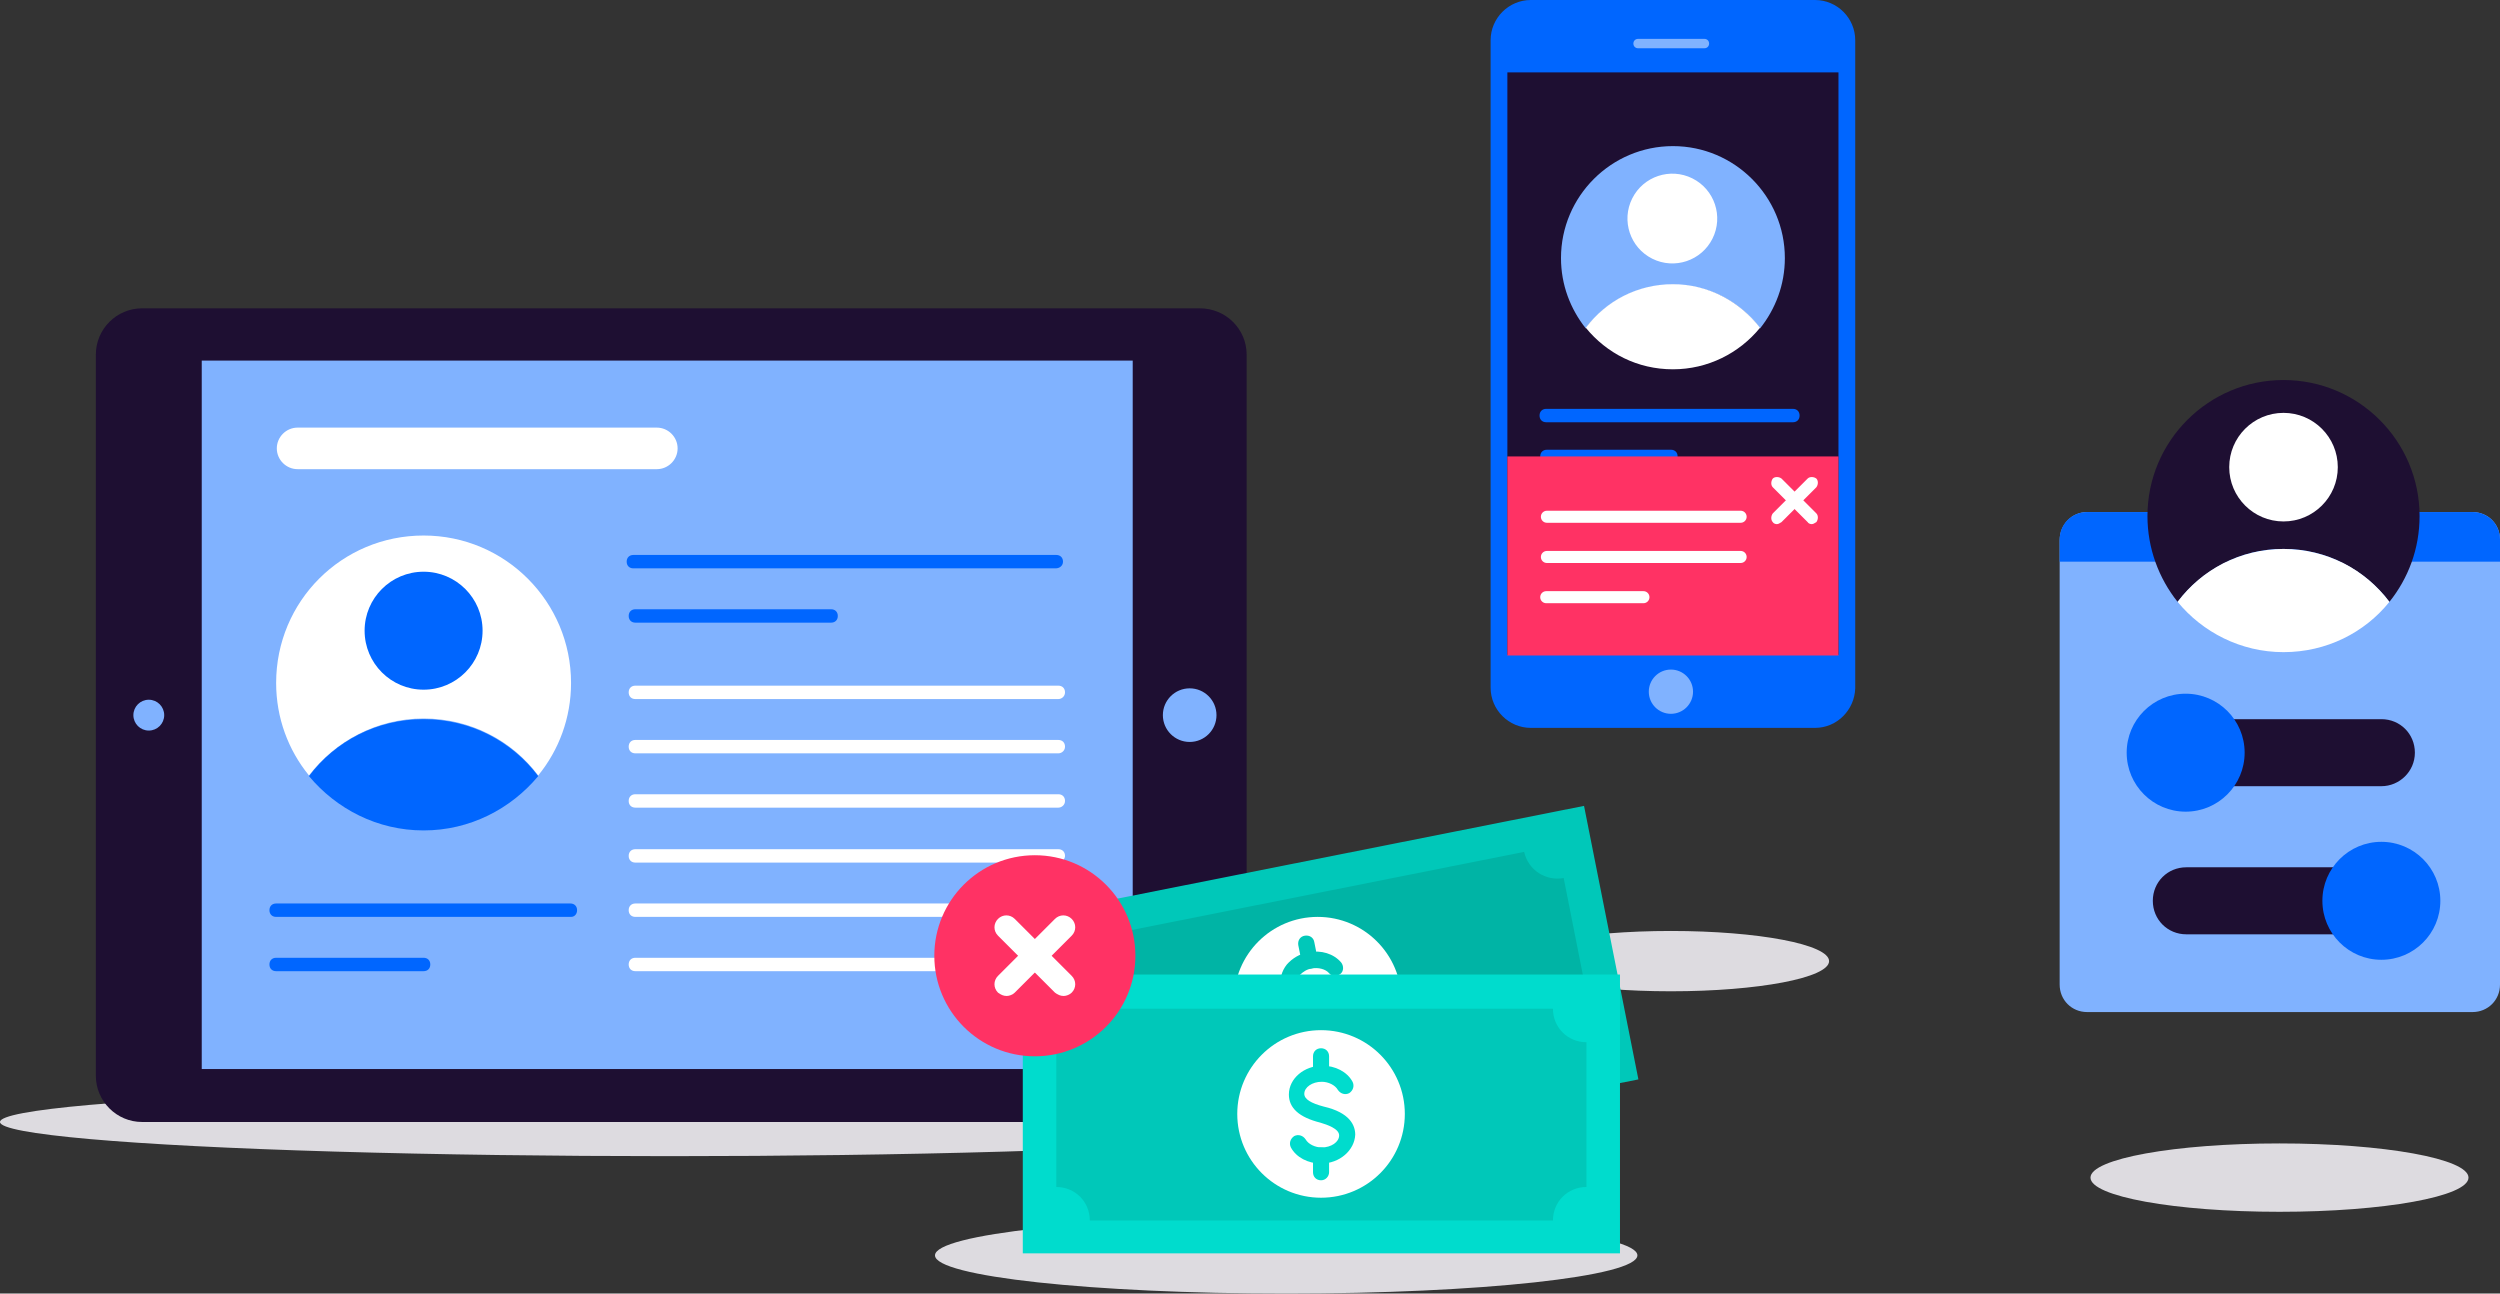 <?xml version="1.0" encoding="utf-8"?>
<!-- Generator: Adobe Illustrator 22.0.1, SVG Export Plug-In . SVG Version: 6.00 Build 0)  -->
<svg version="1.1" id="Layer_1" xmlns="http://www.w3.org/2000/svg" xmlns:xlink="http://www.w3.org/1999/xlink" x="0px" y="0px"
	 viewBox="0 0 373 193" style="enable-background:new 0 0 373 193;" xml:space="preserve">
<rect x="0" y="0" width="373" height="193" fill="#333333" stroke="none"/>
<style type="text/css">
	.st0{fill:#DDDBE0;}
	.st1{fill:#0066FF;}
	.st2{fill:#1E0F32;}
	.st3{fill:#80B2FF;}
	.st4{fill:#FFFFFF;}
	.st5{fill:#00C8B9;}
	.st6{fill:#00B4A5;}
	.st7{fill:#00DCCD;}
	.st8{fill:#FF3264;}
</style>
<g>
	<ellipse class="st0" cx="249.3" cy="143.4" rx="23.6" ry="4.5"/>
</g>
<g>
	<g>
		<path class="st1" d="M270.8,108.6h-42.4c-3.3,0-6-2.7-6-6V6c0-3.3,2.7-6,6-6h42.4c3.3,0,6,2.7,6,6v96.7
			C276.7,105.9,274.1,108.6,270.8,108.6z"/>
	</g>
	<g>
		<rect x="224.9" y="10.8" class="st2" width="49.4" height="86.9"/>
	</g>
	<g>
		<circle class="st3" cx="249.3" cy="103.2" r="3.3"/>
	</g>
	<g>
		<path class="st3" d="M254.3,7.2h-9.9c-0.4,0-0.7-0.3-0.7-0.7c0-0.4,0.3-0.7,0.7-0.7h9.9c0.4,0,0.7,0.3,0.7,0.7
			C255,6.9,254.7,7.2,254.3,7.2z"/>
	</g>
	<g>
		<path class="st1" d="M267.5,63h-36.8c-0.6,0-1-0.4-1-1s0.4-1,1-1h36.8c0.6,0,1,0.4,1,1S268.1,63,267.5,63z"/>
	</g>
	<g>
		<path class="st1" d="M249.3,69.1h-18.5c-0.6,0-1-0.4-1-1s0.4-1,1-1h18.5c0.6,0,1,0.4,1,1S249.8,69.1,249.3,69.1z"/>
	</g>
</g>
<g>
	<ellipse class="st0" cx="99.9" cy="167.4" rx="99.9" ry="5.1"/>
</g>
<g>
	<ellipse class="st0" cx="191.9" cy="187.3" rx="52.4" ry="5.7"/>
</g>
<g>
	<ellipse class="st0" cx="340.1" cy="175.7" rx="28.2" ry="5.1"/>
</g>
<g>
	<g>
		<path class="st2" d="M186,52.9v107.6c0,3.8-3.1,6.9-6.9,6.9H21.2c-3.8,0-6.9-3.1-6.9-6.9V52.9c0-3.8,3.1-6.9,6.9-6.9H179
			C182.9,46,186,49.1,186,52.9z"/>
	</g>
	<g>
		<rect x="30.1" y="53.8" class="st3" width="138.9" height="105.7"/>
	</g>
	<g>
		<circle class="st3" cx="177.5" cy="106.7" r="4"/>
	</g>
	<g>
		<circle class="st3" cx="22.2" cy="106.7" r="2.3"/>
	</g>
	<g>
		<path class="st1" d="M85.2,136.8h-44c-0.6,0-1-0.4-1-1s0.4-1,1-1h43.9c0.6,0,1,0.4,1,1S85.7,136.8,85.2,136.8z"/>
	</g>
	<g>
		<path class="st1" d="M63.2,144.9h-22c-0.6,0-1-0.4-1-1s0.4-1,1-1h22c0.6,0,1,0.4,1,1S63.8,144.9,63.2,144.9z"/>
	</g>
	<g>
		<path class="st1" d="M157.5,84.8h-63c-0.6,0-1-0.4-1-1s0.4-1,1-1h63.1c0.6,0,1,0.4,1,1S158.1,84.8,157.5,84.8z"/>
	</g>
	<g>
		<path class="st1" d="M124,92.9H94.8c-0.6,0-1-0.4-1-1s0.4-1,1-1H124c0.6,0,1,0.4,1,1S124.6,92.9,124,92.9z"/>
	</g>
	<g>
		<path class="st4" d="M157.9,104.3H94.8c-0.6,0-1-0.4-1-1s0.4-1,1-1h63.1c0.6,0,1,0.4,1,1S158.4,104.3,157.9,104.3z"/>
	</g>
	<g>
		<path class="st4" d="M157.9,112.4H94.8c-0.6,0-1-0.4-1-1s0.4-1,1-1h63.1c0.6,0,1,0.4,1,1S158.4,112.4,157.9,112.4z"/>
	</g>
	<g>
		<path class="st4" d="M157.9,120.5H94.8c-0.6,0-1-0.4-1-1s0.4-1,1-1h63.1c0.6,0,1,0.4,1,1S158.4,120.5,157.9,120.5z"/>
	</g>
	<g>
		<path class="st4" d="M157.9,128.7H94.8c-0.6,0-1-0.4-1-1c0-0.6,0.4-1,1-1h63.1c0.6,0,1,0.4,1,1
			C158.9,128.2,158.4,128.7,157.9,128.7z"/>
	</g>
	<g>
		<path class="st4" d="M157.9,136.8H94.8c-0.6,0-1-0.4-1-1s0.4-1,1-1h63.1c0.6,0,1,0.4,1,1S158.4,136.8,157.9,136.8z"/>
	</g>
	<g>
		<path class="st4" d="M143.2,144.9H94.8c-0.6,0-1-0.4-1-1s0.4-1,1-1h48.5c0.6,0,1,0.4,1,1S143.8,144.9,143.2,144.9z"/>
	</g>
	<g>
		<path class="st4" d="M98,70H44.4c-1.7,0-3.1-1.4-3.1-3.1l0,0c0-1.7,1.4-3.1,3.1-3.1H98c1.7,0,3.1,1.4,3.1,3.1l0,0
			C101.1,68.6,99.7,70,98,70z"/>
	</g>
</g>
<g>
	<g>
		
			<rect x="152.1" y="128.5" transform="matrix(0.981 -0.195 0.195 0.981 -25.338 41.213)" class="st5" width="89.1" height="41.6"/>
	</g>
	<g>
		<path class="st6" d="M237.5,152.2L237.5,152.2l-4.2-21.2l0,0c-2.7,0.5-5.3-1.2-5.9-3.9l-67.8,13.5c0.5,2.7-1.2,5.3-3.9,5.9
			l4.2,21.2c2.7-0.5,5.3,1.2,5.9,3.9l67.8-13.5C233,155.4,234.8,152.8,237.5,152.2z"/>
	</g>
	<g>
		<g>
			<ellipse class="st4" cx="196.6" cy="149.3" rx="12.5" ry="12.5"/>
		</g>
		<g>
			<g>
				<path class="st5" d="M196.9,156.6c-1.5,0-2.8-0.6-3.7-1.6c-0.4-0.5-0.4-1.3,0.1-1.7s1.3-0.4,1.7,0.1c0.5,0.6,1.6,0.9,2.6,0.7
					c0.7-0.1,1.3-0.5,1.8-1c0.2-0.2,0.5-0.7,0.4-1.3c-0.2-1-2.1-1.2-3.2-1.3c-3.2-0.1-5.1-1.2-5.5-3.2c-0.2-1.2,0.1-2.4,0.9-3.4
					c0.8-0.9,1.9-1.6,3.2-1.8c1.9-0.4,3.8,0.2,4.9,1.5c0.4,0.5,0.4,1.3-0.1,1.7s-1.3,0.4-1.7-0.1c-0.5-0.6-1.6-0.9-2.6-0.7
					c-0.7,0.1-1.3,0.5-1.8,1c-0.2,0.2-0.5,0.7-0.4,1.3c0.2,0.8,1.2,1.2,3.2,1.3c4,0.1,5.2,1.8,5.5,3.2c0.2,1.2-0.1,2.4-0.9,3.4
					c-0.8,0.9-1.9,1.6-3.2,1.8C197.6,156.6,197.2,156.6,196.9,156.6z"/>
			</g>
			<g>
				<path class="st5" d="M195.4,144.5c-0.6,0-1.1-0.4-1.2-1l-0.5-2.5c-0.1-0.7,0.3-1.3,1-1.4c0.7-0.1,1.3,0.3,1.4,1l0.5,2.5
					c0.1,0.7-0.3,1.3-1,1.4C195.5,144.5,195.5,144.5,195.4,144.5z"/>
			</g>
			<g>
				<path class="st2" d="M198.3,159c-0.6,0-1.1-0.4-1.2-1l-0.5-2.5c-0.1-0.7,0.3-1.3,1-1.4c0.7-0.1,1.3,0.3,1.4,1l0.5,2.5
					c0.1,0.7-0.3,1.3-1,1.4C198.4,159,198.3,159,198.3,159z"/>
			</g>
		</g>
	</g>
</g>
<g>
	<g>
		<rect x="152.6" y="145.4" class="st7" width="89.1" height="41.6"/>
	</g>
	<g>
		<path class="st5" d="M236.7,177.1L236.7,177.1v-21.6l0,0c-2.8,0-5-2.2-5-5h-69.1c0,2.8-2.2,5-5,5v21.6c2.8,0,5,2.2,5,5h69.1
			C231.7,179.3,233.9,177.1,236.7,177.1z"/>
	</g>
	<g>
		<g>
			<ellipse class="st4" cx="197.1" cy="166.2" rx="12.5" ry="12.5"/>
		</g>
		<g>
			<g>
				<path class="st7" d="M197.1,173.6c-1.9,0-3.7-0.9-4.5-2.4c-0.3-0.6-0.1-1.3,0.5-1.7c0.6-0.3,1.3-0.1,1.7,0.5
					c0.4,0.7,1.4,1.2,2.4,1.2c1.4,0,2.6-0.8,2.6-1.8s-1.8-1.6-2.8-1.9c-3.2-0.8-4.7-2.2-4.7-4.2c0-2.4,2.3-4.3,5-4.3
					c1.9,0,3.7,0.9,4.5,2.4c0.3,0.6,0.1,1.3-0.5,1.7c-0.6,0.3-1.3,0.1-1.7-0.5c-0.4-0.7-1.4-1.2-2.4-1.2c-1.4,0-2.6,0.8-2.6,1.8
					c0,0.8,1,1.4,2.9,1.9c3.9,0.9,4.7,2.8,4.7,4.2C202.1,171.6,199.9,173.6,197.1,173.6z"/>
			</g>
			<g>
				<path class="st7" d="M197.1,161.3c-0.7,0-1.2-0.5-1.2-1.2v-2.5c0-0.7,0.5-1.2,1.2-1.2s1.2,0.5,1.2,1.2v2.5
					C198.3,160.8,197.8,161.3,197.1,161.3z"/>
			</g>
			<g>
				<path class="st7" d="M197.1,176.1c-0.7,0-1.2-0.5-1.2-1.2v-2.5c0-0.7,0.5-1.2,1.2-1.2s1.2,0.5,1.2,1.2v2.5
					C198.3,175.5,197.8,176.1,197.1,176.1z"/>
			</g>
		</g>
	</g>
</g>
<g>
	<g>
		<g>
			<g>
				<ellipse class="st8" cx="154.4" cy="142.6" rx="15" ry="15"/>
			</g>
		</g>
	</g>
</g>
<g>
	<path class="st4" d="M158.7,148.6c-0.5,0-0.9-0.2-1.3-0.5l-8.5-8.5c-0.7-0.7-0.7-1.8,0-2.5s1.8-0.7,2.5,0l8.5,8.5
		c0.7,0.7,0.7,1.8,0,2.5C159.6,148.4,159.1,148.6,158.7,148.6z"/>
</g>
<g>
	<path class="st4" d="M150.2,148.6c-0.5,0-0.9-0.2-1.3-0.5c-0.7-0.7-0.7-1.8,0-2.5l8.5-8.5c0.7-0.7,1.8-0.7,2.5,0s0.7,1.8,0,2.5
		l-8.5,8.5C151.1,148.4,150.6,148.6,150.2,148.6z"/>
</g>
<g>
	<rect x="224.9" y="68.1" class="st8" width="49.4" height="29.7"/>
</g>
<g>
	<path class="st4" d="M270.3,78.2c-0.2,0-0.5-0.1-0.6-0.3l-5.2-5.2c-0.3-0.3-0.3-0.9,0-1.3c0.3-0.3,0.9-0.3,1.3,0l5.2,5.2
		c0.3,0.3,0.3,0.9,0,1.3C270.7,78.1,270.5,78.2,270.3,78.2z"/>
</g>
<g>
	<path class="st4" d="M265.1,78.2c-0.2,0-0.5-0.1-0.6-0.3c-0.3-0.3-0.3-0.9,0-1.3l5.2-5.2c0.3-0.3,0.9-0.3,1.3,0
		c0.3,0.3,0.3,0.9,0,1.3l-5.2,5.2C265.5,78.1,265.3,78.2,265.1,78.2z"/>
</g>
<g>
	<path class="st4" d="M259.7,78h-28.9c-0.5,0-0.9-0.4-0.9-0.9s0.4-0.9,0.9-0.9h28.9c0.5,0,0.9,0.4,0.9,0.9S260.2,78,259.7,78z"/>
</g>
<g>
	<path class="st4" d="M259.7,84h-28.9c-0.5,0-0.9-0.4-0.9-0.9s0.4-0.9,0.9-0.9h28.9c0.5,0,0.9,0.4,0.9,0.9S260.2,84,259.7,84z"/>
</g>
<g>
	<path class="st4" d="M245.2,90h-14.5c-0.5,0-0.9-0.4-0.9-0.9s0.4-0.9,0.9-0.9h14.5c0.5,0,0.9,0.4,0.9,0.9
		C246.1,89.6,245.7,90,245.2,90z"/>
</g>
<g>
	<path class="st3" d="M311.4,76.4h57.5c2.3,0,4.1,1.8,4.1,4.1v66.4c0,2.3-1.8,4.1-4.1,4.1h-57.5c-2.3,0-4.1-1.8-4.1-4.1V80.6
		C307.3,78.3,309.1,76.4,311.4,76.4z"/>
</g>
<g>
	<path class="st1" d="M307.3,83.8v-3.3c0-2.3,1.8-4.1,4.1-4.1h57.5c2.3,0,4.1,1.8,4.1,4.1v3.3H307.3z"/>
</g>
<g>
	<path class="st2" d="M355.3,117.3h-29.1c-2.8,0-5-2.2-5-5s2.2-5,5-5h29.1c2.8,0,5,2.2,5,5S358,117.3,355.3,117.3z"/>
</g>
<g>
	<g>
		<g>
			<g>
				<ellipse class="st1" cx="326.1" cy="112.3" rx="8.8" ry="8.8"/>
			</g>
		</g>
	</g>
</g>
<g>
	<path class="st2" d="M355.3,139.4h-29.1c-2.8,0-5-2.2-5-5s2.2-5,5-5h29.1c2.8,0,5,2.2,5,5S358,139.4,355.3,139.4z"/>
</g>
<g>
	<g>
		<g>
			<g>
				<ellipse class="st1" cx="355.3" cy="134.4" rx="8.8" ry="8.8"/>
			</g>
		</g>
	</g>
</g>
<g>
	<g>
		<path class="st4" d="M63.2,107.2c7,0,13.2,3.3,17.1,8.5c3.1-3.8,4.9-8.6,4.9-13.8c0-12.1-9.8-22-22-22s-22,9.8-22,22
			c0,5.2,1.8,10,4.9,13.8C50,110.6,56.2,107.2,63.2,107.2z"/>
	</g>
	<g>
		<g>
			<g>
				<g>
					<g>
						<ellipse class="st1" cx="63.2" cy="94.1" rx="8.8" ry="8.8"/>
					</g>
				</g>
			</g>
		</g>
	</g>
	<g>
		<path class="st1" d="M63.2,123.9c6.9,0,13-3.2,17.1-8.1c-3.9-5.2-10.1-8.5-17.1-8.5s-13.2,3.3-17.1,8.5
			C50.2,120.7,56.3,123.9,63.2,123.9z"/>
	</g>
</g>
<g>
	<g>
		<path class="st3" d="M249.6,42.5c5.3,0,10,2.5,13,6.5c2.3-2.9,3.7-6.5,3.7-10.5c0-9.2-7.5-16.7-16.7-16.7s-16.7,7.5-16.7,16.7
			c0,4,1.4,7.6,3.7,10.5C239.6,45,244.3,42.5,249.6,42.5z"/>
	</g>
	<g>
		<g>
			<g>
				<g>
					<g>
						
							<ellipse transform="matrix(0.447 -0.894 0.894 0.447 108.888 241.223)" class="st4" cx="249.6" cy="32.5" rx="6.7" ry="6.7"/>
					</g>
				</g>
			</g>
		</g>
	</g>
	<g>
		<path class="st4" d="M249.6,55.1c5.2,0,9.9-2.4,13-6.2c-3-3.9-7.7-6.5-13-6.5s-10,2.5-13,6.5C239.7,52.7,244.3,55.1,249.6,55.1z"
			/>
	</g>
</g>
<g>
	<g>
		<path class="st2" d="M340.7,81.9c6.4,0,12.2,3.1,15.8,7.9c2.8-3.5,4.5-7.9,4.5-12.8c0-11.2-9.1-20.3-20.3-20.3
			s-20.3,9.1-20.3,20.3c0,4.8,1.7,9.3,4.5,12.8C328.5,85,334.3,81.9,340.7,81.9z"/>
	</g>
	<g>
		<g>
			<g>
				<g>
					<g>
						<ellipse class="st4" cx="340.7" cy="69.7" rx="8.1" ry="8.1"/>
					</g>
				</g>
			</g>
		</g>
	</g>
	<g>
		<path class="st4" d="M340.7,97.3c6.4,0,12.1-2.9,15.8-7.5c-3.6-4.8-9.3-7.9-15.8-7.9s-12.2,3.1-15.8,7.9
			C328.6,94.3,334.3,97.3,340.7,97.3z"/>
	</g>
</g>
</svg>
